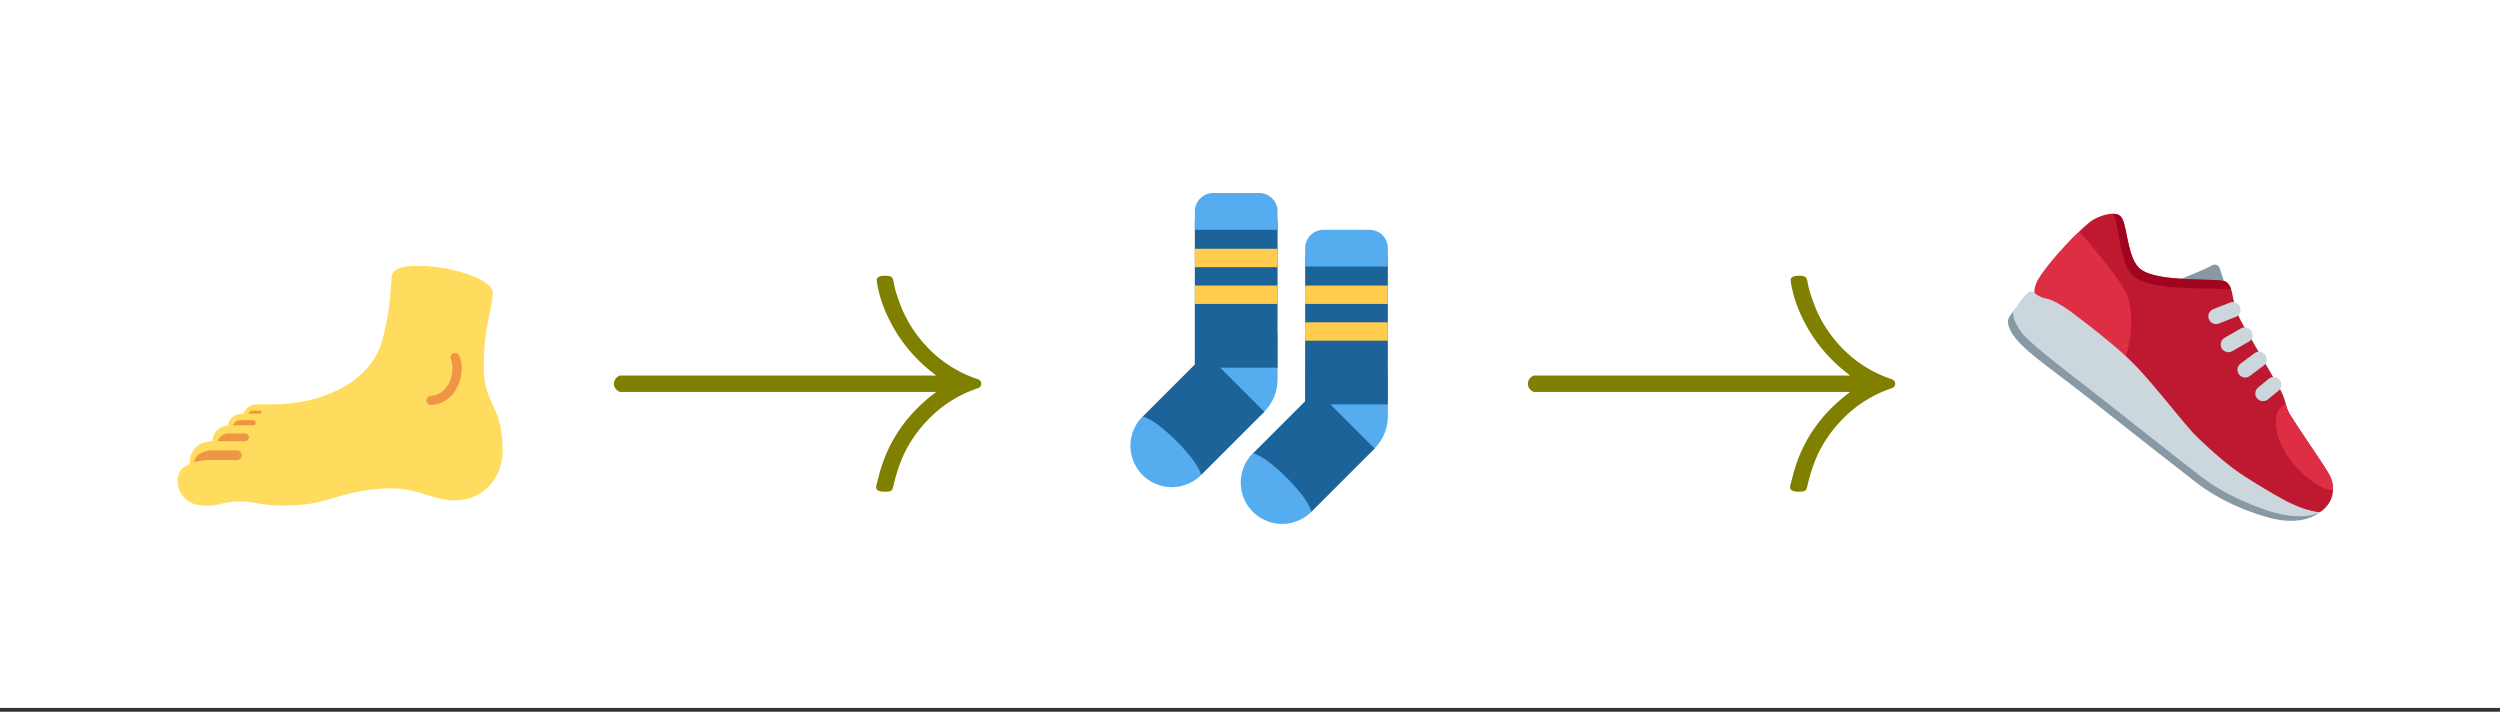 <svg xmlns="http://www.w3.org/2000/svg" xmlns:xlink="http://www.w3.org/1999/xlink" width="272" height="77.44" viewBox="0 0 204 58.08"><rect x="0" y="0" width="204" height="58.08" fill="#333333" stroke="none"/><defs><symbol overflow="visible" id="h"><path d="M2.36-7.766c-.313-.156-.47-.379-.47-.671 0-.29.157-.516.47-.672h25.828c-1.606-1.196-2.844-2.641-3.72-4.329-.562-1.07-.933-2.14-1.109-3.203 0-.039-.007-.082-.015-.125a.508.508 0 0 1-.016-.109c0-.25.223-.375.672-.375.27 0 .441.031.516.094.082.054.144.18.187.375.07.46.195.922.375 1.39.488 1.512 1.305 2.86 2.453 4.047a9.973 9.973 0 0 0 4.032 2.531c.195.075.296.2.296.376 0 .18-.101.304-.297.374a9.967 9.967 0 0 0-4.03 2.547c-1.15 1.18-1.966 2.524-2.454 4.032-.156.468-.281.918-.375 1.343-.043.227-.105.368-.187.422-.075.063-.246.094-.516.094-.48 0-.719-.125-.719-.375 0-.063.067-.344.203-.844.696-2.812 2.266-5.117 4.703-6.922zm0 0"/></symbol><clipPath id="a"><path d="M0 0h204v57.75H0zm0 0"/></clipPath><clipPath id="b"><path d="M14.25 21h27v21h-27zm0 0"/></clipPath><clipPath id="c"><path d="M97 15.75h11v27H97zm0 0"/></clipPath><clipPath id="d"><path d="M163.5 21H190v21.75h-26.5zm0 0"/></clipPath><clipPath id="e"><path d="M166 17h24.5v25H166zm0 0"/></clipPath><clipPath id="f"><path d="M164 23h26v19.75h-26zm0 0"/></clipPath><clipPath id="g"><path d="M185 32h5.5v9H185zm0 0"/></clipPath></defs><g clip-path="url(#a)" fill="#fff"><path d="M0 0h204v58.5H0zm0 0"/><path d="M0 0h204v58.5H0zm0 0"/></g><g clip-path="url(#b)"><path d="M40.219 24.008c.242-1.871-8.094-3.285-8.246-1.504-.153 1.785-.188 3.047-.766 5.219C30.27 31.238 26.215 33 22.187 33h-1.265c-.492 0-.906.32-1.059.758-.77 0-1.234.437-1.234.949-.399 0-1.285.379-1.285 1.293 0 0-1.875-.082-1.875 1.875v.012c-1.606.453-1.145 3.066.699 3.312 1.75.235 1.82-.277 3.32-.277 1.477 0 1.692.328 3.48.328 3.684 0 3.595-.727 7.087-1.262 3.851-.59 4.804.844 7.054.844s3.907-1.754 3.907-4.059c0-3.75-1.547-3.773-1.547-6.773 0-3 .508-4.121.75-5.992zm0 0" fill="#ffdc5d"/></g><path d="M35.172 33.059a.373.373 0 0 1-.375-.352.37.37 0 0 1 .348-.398c.746-.051 1.171-.508 1.402-.883.387-.633.492-1.535.246-2.098a.38.38 0 0 1 .195-.496.385.385 0 0 1 .496.195c.344.793.22 1.942-.297 2.79-.453.742-1.16 1.183-1.992 1.238-.008.004-.015.004-.023.004zM19.324 36.75h-2.023c-.617 0-1.446.355-1.446.977 0 .003.473-.188 1.415-.188h2.054a.393.393 0 0 0 .395-.394.393.393 0 0 0-.395-.395zm.672-1.379h-1.351a.943.943 0 0 0-.887.629h2.238a.314.314 0 1 0 0-.629zm.664-1.086h-1.058a.625.625 0 0 0-.59.422h1.648c.113 0 .211-.098.211-.21a.215.215 0 0 0-.21-.212zm.55-.773h-.597a.378.378 0 0 0-.351.246h.949a.122.122 0 0 0 .121-.121.123.123 0 0 0-.121-.125zm0 0" fill="#ef9645"/><path d="M109.5 30.207c-.738 0-1.418.219-2 .59v3.41h-1.727c.133 1.953 1.743 3.5 3.727 3.5 2.07 0 3.75-1.68 3.75-3.75v-3.75zm0 0" fill="#55acee"/><path d="M106.496 33l.004-12h6.75l-.004 12zm0 0" fill="#1c6399"/><path d="M107.402 31.84l4.766 4.765-5.16 5.157-4.766-4.766zm0 0" fill="#1c6399"/><path d="M111.75 18.75H108c-.824 0-1.5.676-1.5 1.5v1.5h6.75v-1.5c0-.824-.676-1.5-1.5-1.5zm-11.25 8.457c-.738 0-1.418.219-2 .59v3.41h-1.727c.133 1.953 1.743 3.5 3.727 3.5 2.07 0 3.75-1.68 3.75-3.75v-3.75zm0 0" fill="#55acee"/><path d="M97.496 30l.004-12h6.75l-.004 12zm0 0" fill="#1c6399"/><g clip-path="url(#c)"><path d="M107.008 41.762a3.378 3.378 0 0 1-4.774 0 3.378 3.378 0 0 1 0-4.774s.864.102 2.766 2.004c1.906 1.906 2.008 2.77 2.008 2.77zM102.75 15.75H99c-.824 0-1.5.676-1.5 1.5v1.5h6.75v-1.5c0-.824-.676-1.5-1.5-1.5zm0 0" fill="#55acee"/></g><path d="M98.402 28.84l4.766 4.765-5.16 5.157-4.766-4.766zm0 0" fill="#1c6399"/><path d="M98.008 38.762a3.378 3.378 0 0 1-4.774 0 3.378 3.378 0 0 1 0-4.774s.864.102 2.766 2.004c1.906 1.906 2.008 2.77 2.008 2.77zm0 0" fill="#55acee"/><path d="M106.496 23.3h6.75v1.5h-6.75zm0 3h6.75v1.5h-6.75zm-9-6h6.75v1.5h-6.75zm0 3h6.75v1.5h-6.75zm0 0" fill="#ffcc4d"/><g clip-path="url(#d)"><path d="M181.621 23.375l-.508-1.527a.421.421 0 0 0-.586-.203c-.687.363-2.207.988-2.761 1.18 1.062.378 2.625 1.128 3.382 1.046.29-.031.59-.23.473-.496zm7.656 18.43c-.297.168-4.879 1.27-13.964-6.68-2.75-2.406-10.915-9.715-10.81-9.965 0 0-.245.27-.448.55-.149.204-.239.423-.207.638.234 1.476 2.336 2.863 5.222 5.086l.684.527c.441.336 1.738 1.36 3.246 2.55 2.066 1.63 6.215 4.868 6.336 4.958 1.59 1.18 3.476 2.113 5.75 2.754 2.879.812 4.191-.418 4.191-.418zm0 0" fill="#8899a6"/></g><g clip-path="url(#e)"><path d="M189.277 41.805s.36-.164.727-.688c.371-.523.594-1.445.035-2.437-.559-.992-2.59-3.84-3.258-5.004-.324-.567-.222-1.082-.844-2.125 0 0-2.375-4.14-2.898-5.043-1.121-1.926-.629-2.926-1.379-3.5-.496-.383-5.476.125-6.996-1.043-1.047-.805-1.062-3.32-1.5-4.145-.351-.656-1.516-.355-2.316.082-.801.442-2.98 2.844-3.504 3.528-.528.687-1.203 1.433-1.262 2.195l-.059.766s11.895 11.363 15.282 13.652c5.773 3.91 7.972 3.762 7.972 3.762zm0 0" fill="#be1931"/></g><path d="M182.055 23.598c-.078-.235-.188-.43-.395-.59-.496-.383-5.476.125-6.996-1.043-1.047-.805-1.062-3.32-1.5-4.145-.137-.254-.398-.363-.715-.375.52 1.051.465 4.18 1.735 5.157 1.527 1.175 6.011.847 7.87.996zm0 0" fill="#a0041e"/><path d="M173.45 29.156c.378-1.105.78-3.687.054-5.222-.68-1.438-3.332-4.465-3.832-5.04-.93.829-2.176 2.278-2.55 2.766-.493.645-1.09 1.367-1.118 2.102-.012.261.062.379.062.379s7.368 5.058 7.383 5.015zm0 0" fill="#dd2e44"/><g clip-path="url(#f)"><path d="M180.832 26.441a.629.629 0 0 1-.23-1.214l1.367-.536a.633.633 0 0 1 .816.356.635.635 0 0 1-.355.816l-1.371.535a.583.583 0 0 1-.227.043zm1.008 2.297a.627.627 0 0 1-.313-1.172l1.344-.773a.627.627 0 1 1 .625 1.09l-1.344.773a.644.644 0 0 1-.312.082zm1.367 2.067a.629.629 0 0 1-.504-.254.625.625 0 0 1 .125-.88l1.137-.847a.626.626 0 0 1 .879.13.622.622 0 0 1-.13.878l-1.132.848a.645.645 0 0 1-.375.125zm1.457 1.925a.627.627 0 0 1-.398-1.113l.867-.71a.628.628 0 1 1 .797.972l-.864.71a.655.655 0 0 1-.402.141zm-18.766-8.91s.508.457 1.07.543c.563.086 1.56.715 2.247 1.242.683.528 3.297 2.47 4.898 4.082 1.602 1.614 4.121 4.934 5.102 5.899.98.96 2.558 2.394 3.91 3.258 1.352.867 2.59 1.597 3.387 2.015 1.027.536 1.972.86 2.765.946-.273.164-1.734.71-4.265-.153-2.422-.828-4-1.722-5.305-2.691-1.305-.969-8.406-6.606-9.57-7.5-1.16-.895-4.64-3.547-5.188-4.34-.781-1.129-.742-1.621-.594-1.816.372-.485 1.149-1.79 1.543-1.485zm0 0" fill="#ccd6dd"/></g><g clip-path="url(#g)"><path d="M190.04 38.68c-.56-.992-2.59-3.84-3.259-5.004-.133-.227-.191-.45-.261-.696-.067.024-.141.04-.2.083-.867.593-.863 2.386.426 4.261 1.035 1.508 2.695 2.664 3.625 2.684a2.442 2.442 0 0 0-.332-1.328zm0 0" fill="#dd2e44"/></g><use xlink:href="#h" x="48.211" y="39.75" fill="olive"/><use xlink:href="#h" x="122.789" y="39.75" fill="olive"/></svg>